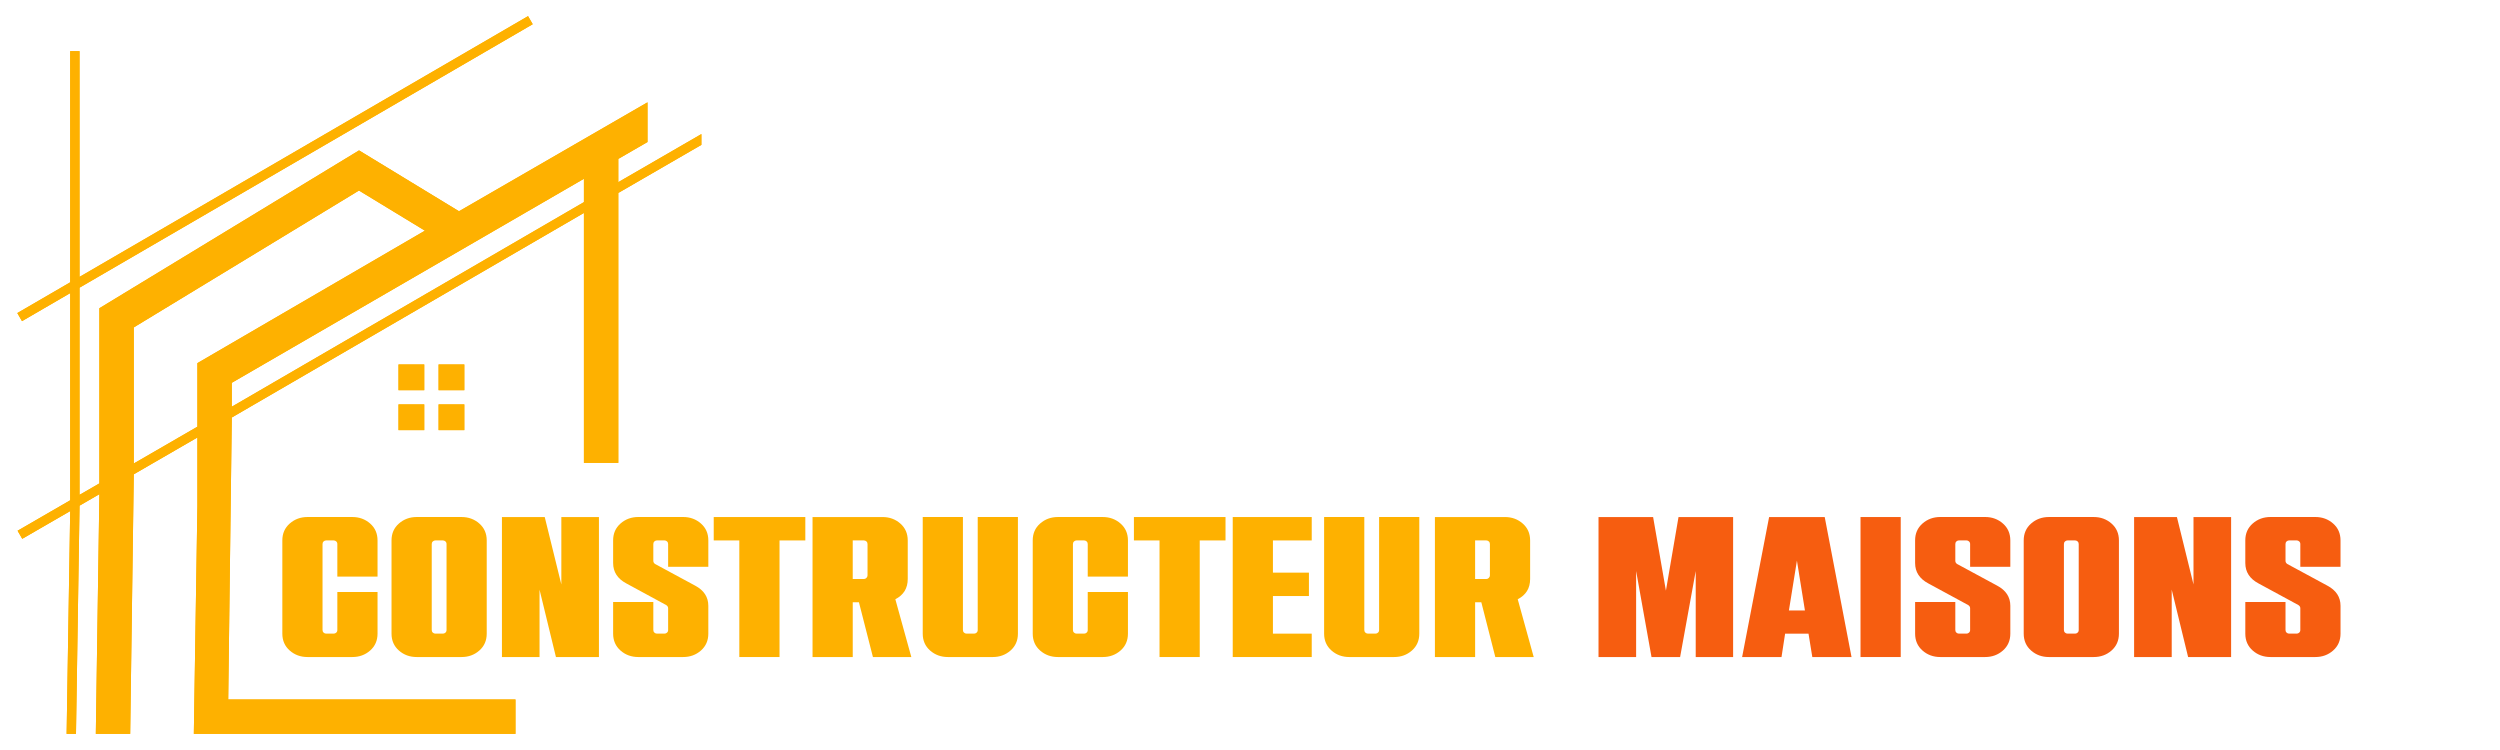 <?xml version="1.0" encoding="utf-8"?>
<!-- Generator: Adobe Illustrator 16.0.0, SVG Export Plug-In . SVG Version: 6.00 Build 0)  -->
<!DOCTYPE svg PUBLIC "-//W3C//DTD SVG 1.1//EN" "http://www.w3.org/Graphics/SVG/1.1/DTD/svg11.dtd">
<svg version="1.1" id="Calque_1" xmlns:x="http://ns.adobe.com/Extensibility/1.0/" xmlns:i="http://ns.adobe.com/AdobeIllustrator/10.0/" xmlns:graph="http://ns.adobe.com/Graphs/1.0/"
	 xmlns="http://www.w3.org/2000/svg" xmlns:xlink="http://www.w3.org/1999/xlink" x="0px" y="0px" width="200px" height="60px"
	 viewBox="0 0 200 60" enable-background="new 0 0 200 60" xml:space="preserve">
<g>
	<defs>
		<path id="SVGID_1_" d="M18.544,32.536L46.713,16.17v-1.868L18.544,30.623V32.536z M31.88,29.157h2.061v2.059H31.88V29.157z
			 M31.88,32.352h2.061v2.059H31.88V32.352z M35.086,32.352h2.061v2.059h-2.061V32.352z M35.086,29.157h2.061v2.059h-2.061V29.157z
			 M15.792,34.135v-5.086c6.067-3.531,12.132-7.064,18.2-10.596l-5.275-3.21l-18.015,10.95V37.08L15.792,34.135z M15.506,58.709
			l0.286-18.256v-5.454c-1.7,0.988-3.396,1.965-5.089,2.944l-0.287,20.766H7.665l0.285-19.175l-1.586,0.919L6.079,58.709h-0.75
			l0.286-17.823l-3.835,2.218l-0.374-0.646l4.209-2.435V23.45L1.76,25.691l-0.375-0.647l4.229-2.458V4.093h0.749V22.15l35.88-20.859
			l0.374,0.646L6.363,23.014v13.314v3.26l1.586-0.917v-2.343v-11.67l20.773-12.627l7.998,4.868L51.8,8.186v3.177l-2.335,1.349v1.859
			l6.647-3.846v0.864l-6.647,3.847v21.594h-2.752V17.035L18.544,33.4l-0.286,22.558h10.056c6.039,0,6.887,0,12.924,0v2.751H15.506z"
			/>
	</defs>
	<use xlink:href="#SVGID_1_"  overflow="visible" fill-rule="evenodd" clip-rule="evenodd" fill="#FEB100"/>
	<clipPath id="SVGID_2_">
		<use xlink:href="#SVGID_1_"  overflow="visible"/>
	</clipPath>
	<rect x="1.386" y="1.291" clip-path="url(#SVGID_2_)" fill="#FEB100" width="54.727" height="57.418"/>
</g>
<g>
	<path fill="#FEB100" d="M28.187,52.563h-3.584c-0.555,0-1.029-0.173-1.424-0.52s-0.592-0.798-0.592-1.353v-7.456
		c0-0.555,0.197-1.005,0.592-1.352s0.869-0.521,1.424-0.521h3.584c0.555,0,1.029,0.174,1.424,0.521
		c0.395,0.347,0.592,0.797,0.592,1.352v2.896h-3.216v-2.608c0-0.085-0.03-0.154-0.088-0.208c-0.059-0.053-0.125-0.08-0.2-0.08
		h-0.608c-0.075,0-0.142,0.027-0.2,0.08c-0.059,0.054-0.088,0.123-0.088,0.208v6.88c0,0.086,0.029,0.155,0.088,0.208
		c0.059,0.054,0.125,0.08,0.2,0.08h0.608c0.075,0,0.141-0.026,0.2-0.08c0.058-0.053,0.088-0.122,0.088-0.208v-3.04h3.216v3.328
		c0,0.555-0.197,1.006-0.592,1.353C29.216,52.39,28.741,52.563,28.187,52.563z"/>
	<path fill="#FEB100" d="M36.922,52.563h-3.584c-0.555,0-1.029-0.173-1.424-0.52s-0.592-0.798-0.592-1.353v-7.456
		c0-0.555,0.197-1.005,0.592-1.352s0.869-0.521,1.424-0.521h3.584c0.555,0,1.029,0.174,1.424,0.521
		c0.395,0.347,0.592,0.797,0.592,1.352v7.456c0,0.555-0.197,1.006-0.592,1.353C37.952,52.39,37.477,52.563,36.922,52.563z
		 M35.435,50.69c0.075,0,0.141-0.026,0.2-0.08c0.058-0.053,0.088-0.122,0.088-0.208v-6.88c0-0.085-0.03-0.154-0.088-0.208
		c-0.059-0.053-0.125-0.08-0.2-0.08h-0.608c-0.075,0-0.142,0.027-0.2,0.08c-0.059,0.054-0.088,0.123-0.088,0.208v6.88
		c0,0.086,0.029,0.155,0.088,0.208c0.059,0.054,0.125,0.08,0.2,0.08H35.435z"/>
	<path fill="#FEB100" d="M47.915,52.563h-3.44l-1.312-5.392v5.392h-3.008v-11.2h3.424l1.328,5.393v-5.393h3.008V52.563z"/>
	<path fill="#FEB100" d="M54.65,52.563h-3.584c-0.555,0-1.03-0.173-1.424-0.52s-0.592-0.798-0.592-1.353v-2.528h3.216v2.24
		c0,0.086,0.029,0.155,0.088,0.208c0.059,0.054,0.125,0.08,0.2,0.08h0.608c0.075,0,0.141-0.026,0.2-0.08
		c0.059-0.053,0.088-0.122,0.088-0.208v-1.744c0-0.106-0.054-0.191-0.16-0.256l-3.184-1.728c-0.704-0.374-1.056-0.918-1.056-1.632
		v-1.809c0-0.555,0.197-1.005,0.592-1.352s0.869-0.521,1.424-0.521h3.584c0.554,0,1.029,0.174,1.424,0.521s0.592,0.797,0.592,1.352
		v2.112H53.45v-1.824c0-0.085-0.029-0.154-0.088-0.208c-0.059-0.053-0.125-0.08-0.2-0.08h-0.608c-0.075,0-0.142,0.027-0.2,0.08
		c-0.059,0.054-0.088,0.123-0.088,0.208v1.344c0,0.107,0.048,0.192,0.144,0.256l3.2,1.729c0.704,0.373,1.056,0.912,1.056,1.616
		v2.224c0,0.555-0.197,1.006-0.592,1.353S55.205,52.563,54.65,52.563z"/>
	<path fill="#FEB100" d="M62.362,52.563h-3.216v-9.328h-2.048v-1.872h7.328v1.872h-2.064V52.563z"/>
	<path fill="#FEB100" d="M72.906,52.563h-3.072l-1.12-4.384h-0.495v4.384h-3.216v-11.2h5.6c0.555,0,1.029,0.174,1.424,0.521
		s0.592,0.797,0.592,1.352v3.088c0,0.736-0.331,1.275-0.992,1.616L72.906,52.563z M69.114,46.322c0.074,0,0.142-0.029,0.2-0.088
		s0.088-0.125,0.088-0.2v-2.512c0-0.085-0.029-0.154-0.088-0.208c-0.059-0.053-0.126-0.08-0.2-0.08h-0.896v3.088H69.114z"/>
	<path fill="#FEB100" d="M79.418,52.563h-3.584c-0.555,0-1.029-0.173-1.424-0.52s-0.592-0.798-0.592-1.353v-9.328h3.216v9.04
		c0,0.086,0.029,0.155,0.088,0.208c0.059,0.054,0.125,0.08,0.2,0.08h0.607c0.075,0,0.142-0.026,0.2-0.08
		c0.059-0.053,0.088-0.122,0.088-0.208v-9.04h3.216v9.328c0,0.555-0.197,1.006-0.592,1.353S79.973,52.563,79.418,52.563z"/>
	<path fill="#FEB100" d="M88.218,52.563h-3.584c-0.555,0-1.029-0.173-1.424-0.52s-0.592-0.798-0.592-1.353v-7.456
		c0-0.555,0.197-1.005,0.592-1.352s0.869-0.521,1.424-0.521h3.584c0.555,0,1.029,0.174,1.424,0.521s0.593,0.797,0.593,1.352v2.896
		h-3.217v-2.608c0-0.085-0.029-0.154-0.088-0.208c-0.059-0.053-0.125-0.08-0.199-0.08h-0.608c-0.075,0-0.142,0.027-0.2,0.08
		c-0.059,0.054-0.088,0.123-0.088,0.208v6.88c0,0.086,0.029,0.155,0.088,0.208c0.059,0.054,0.125,0.08,0.2,0.08h0.608
		c0.074,0,0.141-0.026,0.199-0.08c0.059-0.053,0.088-0.122,0.088-0.208v-3.04h3.217v3.328c0,0.555-0.198,1.006-0.593,1.353
		S88.772,52.563,88.218,52.563z"/>
	<path fill="#FEB100" d="M95.978,52.563h-3.216v-9.328h-2.049v-1.872h7.328v1.872h-2.063V52.563z"/>
	<path fill="#FEB100" d="M104.938,52.563h-6.32v-11.2h6.32v1.872h-3.104v2.576h2.88v1.872h-2.88v3.008h3.104V52.563z"/>
	<path fill="#FEB100" d="M111.529,52.563h-3.584c-0.555,0-1.029-0.173-1.424-0.52s-0.592-0.798-0.592-1.353v-9.328h3.216v9.04
		c0,0.086,0.029,0.155,0.088,0.208c0.059,0.054,0.125,0.08,0.2,0.08h0.607c0.075,0,0.142-0.026,0.2-0.08
		c0.059-0.053,0.088-0.122,0.088-0.208v-9.04h3.216v9.328c0,0.555-0.197,1.006-0.592,1.353S112.084,52.563,111.529,52.563z"/>
	<path fill="#FEB100" d="M122.697,52.563h-3.072l-1.12-4.384h-0.495v4.384h-3.217v-11.2h5.601c0.555,0,1.029,0.174,1.424,0.521
		s0.592,0.797,0.592,1.352v3.088c0,0.736-0.331,1.275-0.992,1.616L122.697,52.563z M118.905,46.322c0.074,0,0.142-0.029,0.2-0.088
		s0.088-0.125,0.088-0.2v-2.512c0-0.085-0.029-0.154-0.088-0.208c-0.059-0.053-0.126-0.08-0.2-0.08h-0.896v3.088H118.905z"/>
	<path fill="#F65D10" d="M138.649,52.563h-2.992v-6.88l-1.248,6.88h-2.288l-1.231-6.88v6.88h-3.009v-11.2h4.368l1.024,5.889
		l1.008-5.889h4.368V52.563z"/>
	<path fill="#F65D10" d="M148.122,52.563h-3.137l-0.304-1.872h-1.872l-0.288,1.872h-3.151l2.159-11.2h4.448L148.122,52.563z
		 M144.394,48.835l-0.64-3.984l-0.641,3.984H144.394z"/>
	<path fill="#F65D10" d="M152.058,52.563h-3.217v-11.2h3.217V52.563z"/>
	<path fill="#F65D10" d="M158.809,52.563h-3.584c-0.555,0-1.029-0.173-1.424-0.52s-0.592-0.798-0.592-1.353v-2.528h3.216v2.24
		c0,0.086,0.029,0.155,0.088,0.208c0.059,0.054,0.125,0.08,0.2,0.08h0.608c0.074,0,0.141-0.026,0.199-0.08
		c0.059-0.053,0.089-0.122,0.089-0.208v-1.744c0-0.106-0.054-0.191-0.16-0.256l-3.185-1.728c-0.704-0.374-1.056-0.918-1.056-1.632
		v-1.809c0-0.555,0.197-1.005,0.592-1.352s0.869-0.521,1.424-0.521h3.584c0.555,0,1.029,0.174,1.424,0.521s0.593,0.797,0.593,1.352
		v2.112h-3.216v-1.824c0-0.085-0.03-0.154-0.089-0.208c-0.059-0.053-0.125-0.08-0.199-0.08h-0.608c-0.075,0-0.142,0.027-0.2,0.08
		c-0.059,0.054-0.088,0.123-0.088,0.208v1.344c0,0.107,0.048,0.192,0.145,0.256l3.199,1.729c0.704,0.373,1.057,0.912,1.057,1.616
		v2.224c0,0.555-0.198,1.006-0.593,1.353S159.363,52.563,158.809,52.563z"/>
	<path fill="#F65D10" d="M167.497,52.563h-3.584c-0.555,0-1.029-0.173-1.424-0.52s-0.592-0.798-0.592-1.353v-7.456
		c0-0.555,0.197-1.005,0.592-1.352s0.869-0.521,1.424-0.521h3.584c0.555,0,1.029,0.174,1.424,0.521s0.593,0.797,0.593,1.352v7.456
		c0,0.555-0.198,1.006-0.593,1.353S168.052,52.563,167.497,52.563z M166.01,50.69c0.074,0,0.141-0.026,0.199-0.08
		c0.059-0.053,0.088-0.122,0.088-0.208v-6.88c0-0.085-0.029-0.154-0.088-0.208c-0.059-0.053-0.125-0.08-0.199-0.08h-0.608
		c-0.075,0-0.142,0.027-0.2,0.08c-0.059,0.054-0.088,0.123-0.088,0.208v6.88c0,0.086,0.029,0.155,0.088,0.208
		c0.059,0.054,0.125,0.08,0.2,0.08H166.01z"/>
	<path fill="#F65D10" d="M178.489,52.563h-3.44l-1.312-5.392v5.392h-3.009v-11.2h3.425l1.327,5.393v-5.393h3.009V52.563z"/>
	<path fill="#F65D10" d="M185.225,52.563h-3.584c-0.555,0-1.029-0.173-1.424-0.52s-0.592-0.798-0.592-1.353v-2.528h3.216v2.24
		c0,0.086,0.029,0.155,0.088,0.208c0.059,0.054,0.125,0.08,0.2,0.08h0.608c0.074,0,0.141-0.026,0.199-0.08
		c0.059-0.053,0.089-0.122,0.089-0.208v-1.744c0-0.106-0.054-0.191-0.16-0.256l-3.185-1.728c-0.704-0.374-1.056-0.918-1.056-1.632
		v-1.809c0-0.555,0.197-1.005,0.592-1.352s0.869-0.521,1.424-0.521h3.584c0.555,0,1.029,0.174,1.424,0.521s0.593,0.797,0.593,1.352
		v2.112h-3.216v-1.824c0-0.085-0.03-0.154-0.089-0.208c-0.059-0.053-0.125-0.08-0.199-0.08h-0.608c-0.075,0-0.142,0.027-0.2,0.08
		c-0.059,0.054-0.088,0.123-0.088,0.208v1.344c0,0.107,0.048,0.192,0.145,0.256l3.199,1.729c0.704,0.373,1.057,0.912,1.057,1.616
		v2.224c0,0.555-0.198,1.006-0.593,1.353S185.779,52.563,185.225,52.563z"/>
</g>
</svg>
